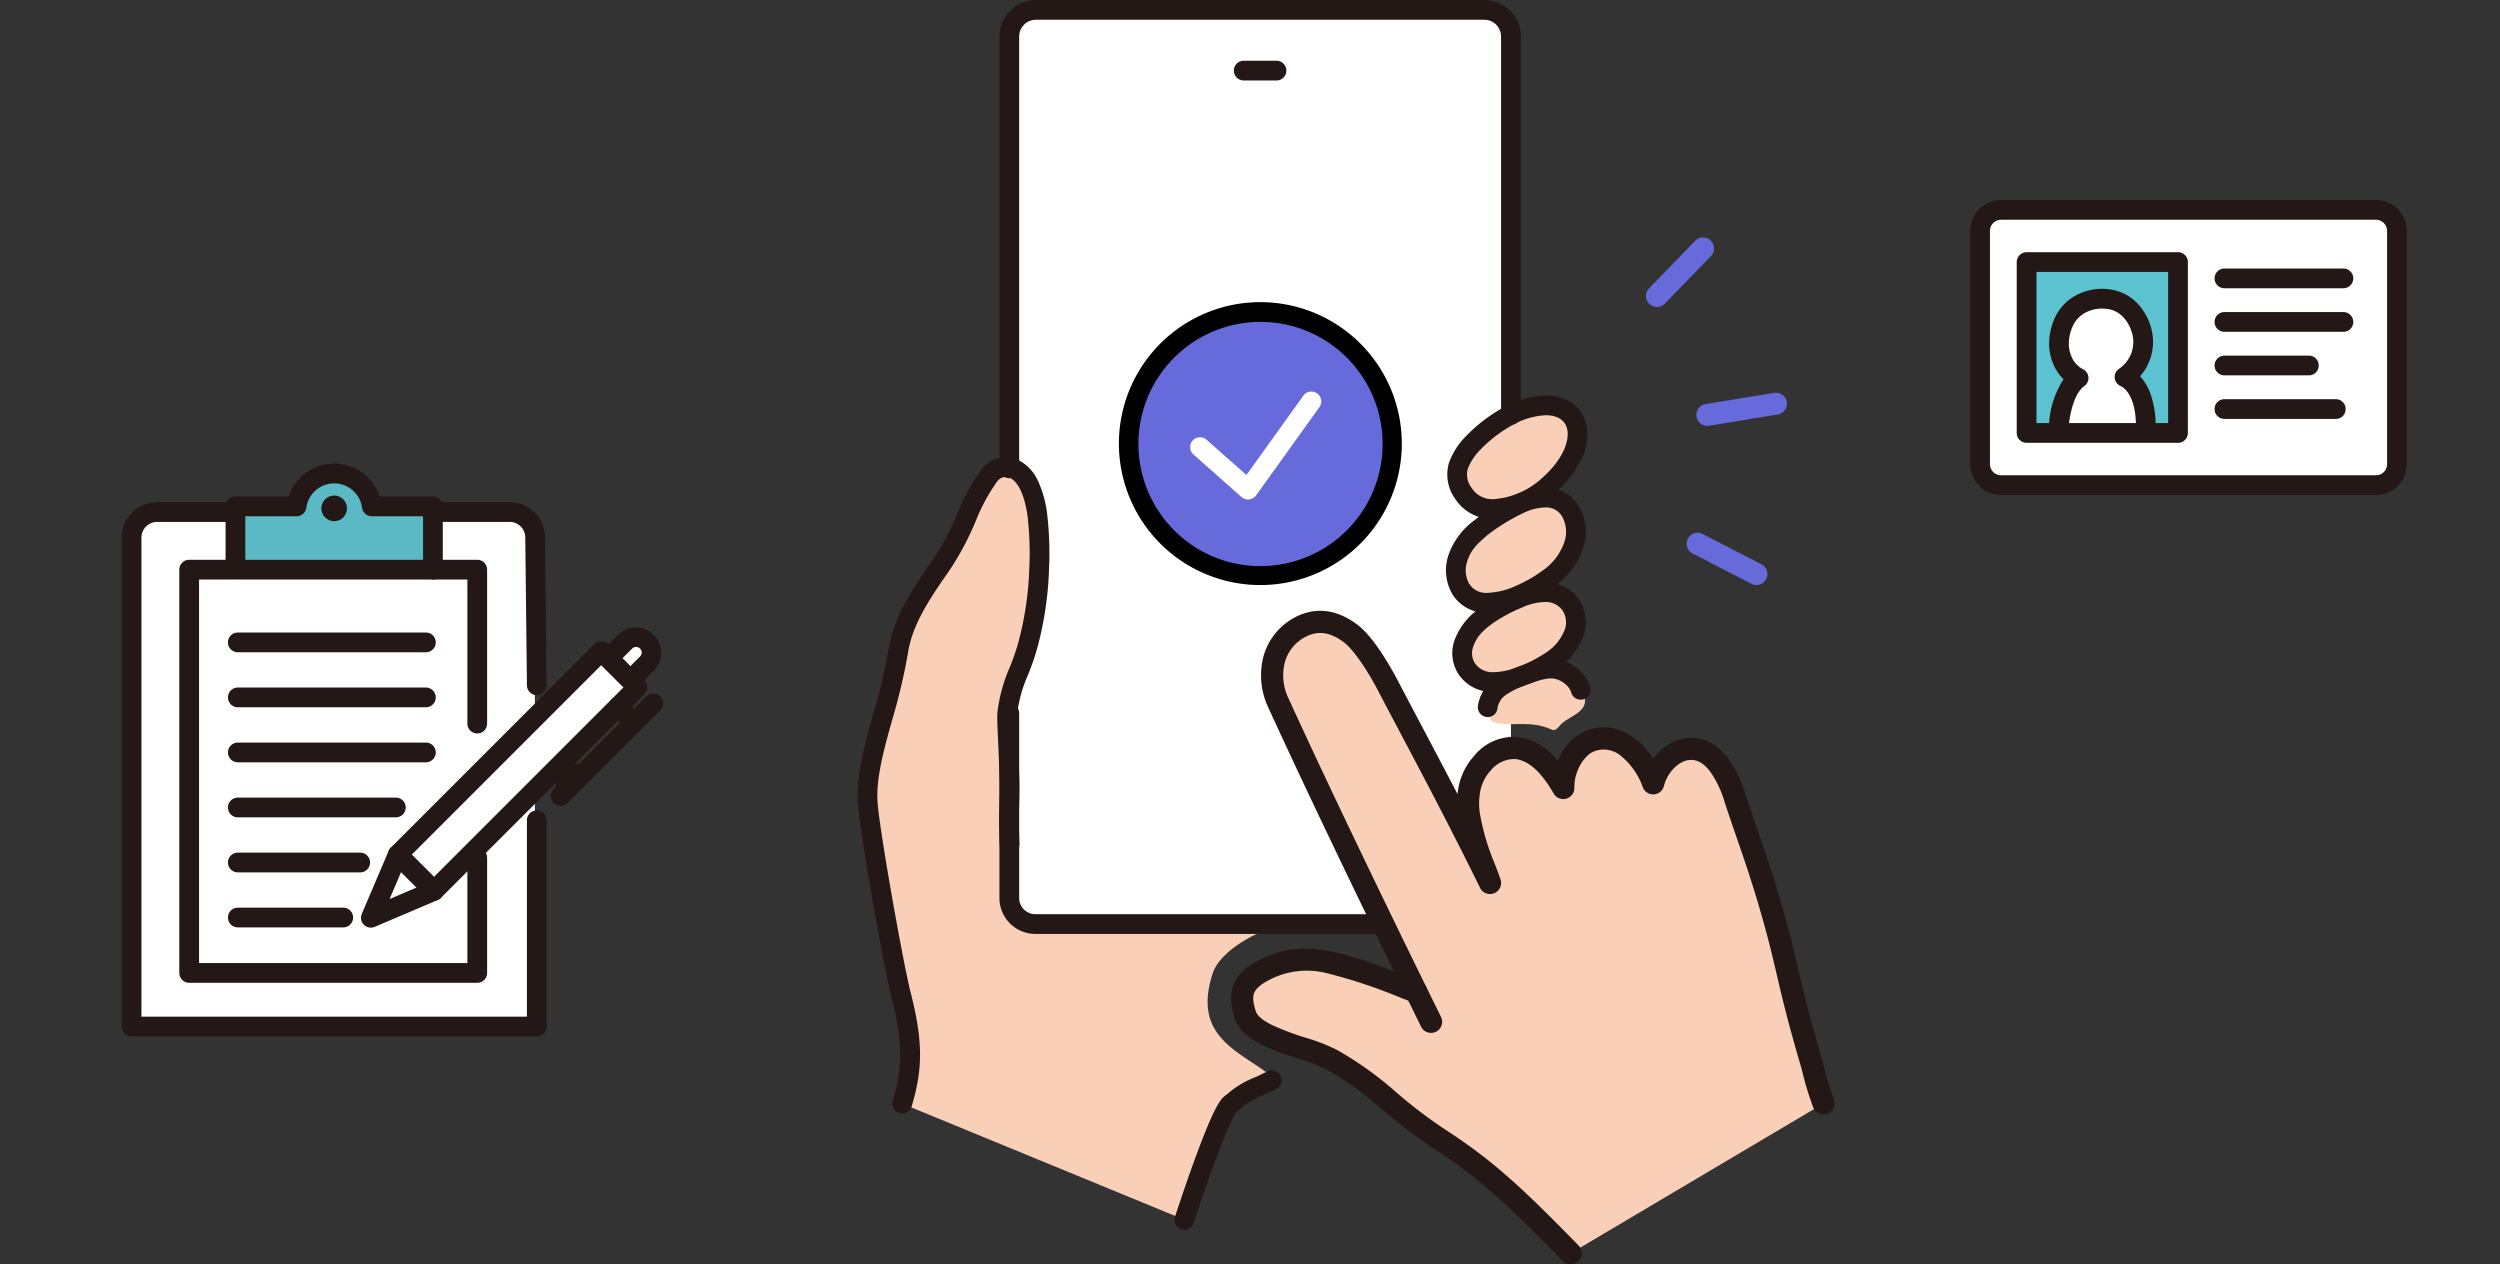 <svg xmlns="http://www.w3.org/2000/svg" width="380" height="192.186" viewBox="0 0 380 192.186">
  <rect x="0" y="0" width="380" height="192.186" fill="#333333" stroke="none"/>
  <g id="img_guide" transform="translate(-1045.138 -2886.367)">
    <rect id="長方形_28181" data-name="長方形 28181" width="380" height="192" transform="translate(1045.138 2886.367)" fill="#fff" opacity="0"/>
    <g id="グループ_27329" data-name="グループ 27329" transform="translate(1059.637 2886.368)">
      <path id="パス_92937" data-name="パス 92937" d="M215,140.456H146.7a3.977,3.977,0,0,1-3.977-3.978v-131A3.977,3.977,0,0,1,146.7,1.5H215a3.978,3.978,0,0,1,3.978,3.978v131A3.978,3.978,0,0,1,215,140.456" transform="translate(-3.812 0)" fill="#fff" fill-rule="evenodd"/>
      <path id="パス_92938" data-name="パス 92938" d="M79.318,126.582,76,123.263l2.541-2.541a2.347,2.347,0,1,1,3.319,3.319Z" transform="translate(1.989 -23.199)" fill="#fff"/>
      <rect id="長方形_28244" data-name="長方形 28244" width="43.754" height="7.779" transform="translate(45.959 129.912) rotate(-45)" fill="#fff"/>
      <path id="パス_92939" data-name="パス 92939" d="M58.6,179.314H5.7a4.2,4.2,0,0,1-4.2-4.2V104.7a4.2,4.2,0,0,1,4.2-4.2H58.6a4.2,4.2,0,0,1,4.2,4.2v70.409a4.2,4.2,0,0,1-4.2,4.2" transform="translate(4 -22.672)" fill="#fff"/>
      <path id="パス_92940" data-name="パス 92940" d="M354.629,54.031H297.491a3.113,3.113,0,0,1-3.113-3.114V15.3a3.113,3.113,0,0,1,3.113-3.114h57.138a3.114,3.114,0,0,1,3.114,3.114V50.918a3.114,3.114,0,0,1-3.114,3.114" transform="translate(-7.905 19.711)" fill="#fff"/>
      <path id="パス_92941" data-name="パス 92941" d="M38.543,99.53a5.832,5.832,0,0,0-11.559,0h-9.39v8.964H47.932V99.53Zm-5.78,1.391a.805.805,0,1,1,.8-.8.8.8,0,0,1-.8.8" transform="translate(3.566 -22.51)" fill="#5bb8c5"/>
      <path id="パス_92942" data-name="パス 92942" d="M69.2,144.938a1.385,1.385,0,0,1-1.378-1.514l.2-2.179A1.384,1.384,0,0,1,69.274,140l2.178-.2a1.384,1.384,0,0,1,1.108,2.357l-2.382,2.382A1.384,1.384,0,0,1,69.2,144.938Z" transform="translate(2.173 -23.77)" fill="#231815"/>
      <path id="パス_92943" data-name="パス 92943" d="M33.136,101.853a1.942,1.942,0,1,1,1.942-1.942A1.945,1.945,0,0,1,33.136,101.853Z" transform="translate(3.161 -22.641)" fill="#231815"/>
      <path id="パス_92944" data-name="パス 92944" d="M301.644,20.038V46.015h4.593c.392-2.958,1.6-6.867,3.313-8.057a5.958,5.958,0,0,1-2.905-6.285,8.356,8.356,0,0,1,.846-2.629,6.451,6.451,0,0,1,6.908-3.029,6.369,6.369,0,0,1,4.852,5.237,6.447,6.447,0,0,1-2.72,6.543c2.2.994,3.046,5.287,3.218,8.22h4.911V20.038Z" transform="translate(-8.101 19.5)" fill="#5dc2d0"/>
      <path id="パス_92945" data-name="パス 92945" d="M229.052,193.079c-8.454-8.663-12.793-12.713-19.853-17.307-7.276-4.734-11.162-9.035-18.183-12.959-3.394-1.9-9.8-3.242-11.023-6.933s.426-5.964,4.942-7.019c9.257-2.165,17.328,4.042,22.243,7.309-6.969-14.124-15.943-32.273-22.582-46.794-1.913-4.185-.91-9.045,3.078-11.342,3.312-1.908,6.136-.529,7.974.868,1.8,1.366,4.055,4.9,5.593,7.837,5.331,10.177,9.39,17.563,15.559,30.068-1.751-5.047-5.855-13.018-1.181-18.21a6.152,6.152,0,0,1,5.271-2.321c2.869.358,5.136,2.761,7.045,6.074-.065-3.33,1.959-6.238,3.862-7.05a5.69,5.69,0,0,1,5.554.553,12.362,12.362,0,0,1,4.245,5.786c.664-2.7,2.912-4.934,5.189-5.2,4.148-.491,6.245,4.353,7.261,7.485,1.611,4.971,3.253,9.188,5.163,15.655,2.984,10.107,2.667,11.659,6.327,24.166.509,1.739.967,4,1.955,6.555" transform="translate(-4.807 -2.58)" fill="#f9cfb8" fill-rule="evenodd"/>
      <path id="パス_92946" data-name="パス 92946" d="M218.969,108.342a8.919,8.919,0,0,1,2.858-1.814,19.31,19.31,0,0,1,3.276-1.081,7.576,7.576,0,0,1,4.6.083,4.741,4.741,0,0,1,2.566,3.75c-.009,1.965-2.723,2.483-3.827,3.792-.272.323-.585.713-1.006.686a1.229,1.229,0,0,1-.409-.126c-2.744-1.213-5.029-.555-7.916-.865-2.482-.268-1.246-3.3-.137-4.425" transform="translate(-5.835 -2.797)" fill="#f9cfb8" fill-rule="evenodd"/>
      <path id="パス_92947" data-name="パス 92947" d="M227.2,75.738c-3.344,2.692-10.375,5.427-13.492.794-2.223-3.305-.462-5.81,1.7-8.068A23.942,23.942,0,0,1,221.48,64.1c9.424-4.453,12.807,5.933,5.72,11.639" transform="translate(-5.7 -1.661)" fill="#f9cfb8" fill-rule="evenodd"/>
      <path id="パス_92948" data-name="パス 92948" d="M226.666,89.914a21.9,21.9,0,0,1-4.346,2.517c-2.841,1.274-7.332,2.4-9.217-1.084a5.744,5.744,0,0,1-.31-4.464c.715-2.151,1.81-3.148,3.481-4.606a31.64,31.64,0,0,1,5.431-3.409c2.722-1.388,6.519-2.129,8.313,1.1A6.3,6.3,0,0,1,230.5,84.6a10.115,10.115,0,0,1-3.839,5.316" transform="translate(-5.695 -2.056)" fill="#f9cfb8" fill-rule="evenodd"/>
      <path id="パス_92949" data-name="パス 92949" d="M226.789,103.058a22.242,22.242,0,0,1-4.243,2.154c-2.774,1.092-6.627,1.731-8.467-1.249a4.37,4.37,0,0,1-.3-3.821,8.742,8.742,0,0,1,3.66-4.3,25.409,25.409,0,0,1,4.622-2.457c2.658-1.189,6.253-1.61,8,1.157a4.8,4.8,0,0,1,.474,3.962,8.8,8.8,0,0,1-3.747,4.551" transform="translate(-5.722 -2.455)" fill="#f9cfb8" fill-rule="evenodd"/>
      <path id="パス_92950" data-name="パス 92950" d="M125.868,169.679c.989-11.6-1.091-22.287-3.9-36.343-2.171-10.853,2.561-26.72,4.5-34.717,1.019-4.2,3.752-8.336,6.271-11.786,1.576-2.16,1.51-5.423,3.248-7.455,1.5-1.758,3.268-4.9,5.294-6.06a2.6,2.6,0,0,1,2.3-.241,8.877,8.877,0,0,1,2.023,2.079c1.568,2.237,1.489,4.562,1.788,7.276a44.426,44.426,0,0,1,.019,7.658,27.568,27.568,0,0,1-.726,6.258c-2.523,8.386-4.534,7.645-4.534,15.538,0,9.127,0,6.255-.507,12.368-.1,1.218,1.017,10.33,1.3,13.3.132,1.406.572,3.978,1.641,4.524,0,0,11.74.335,18.47.233,7.136-.108,20.542.073,20.542.073-6.536,2.053-9.773,5.268-10.473,7.343-3.275,9.694,3.871,11.9,8.553,15.531a.879.879,0,0,1,.414.852c-.074.262-.352.4-.6.507-2.536,1.115-4.031,1.06-6.054,2.951-1.741,1.627-6.67,17.591-6.67,17.757Z" transform="translate(-3.237 -1.927)" fill="#f9cfb8"/>
      <path id="線_35" data-name="線 35" d="M0,3.375a1.667,1.667,0,0,1-1.643-1.4A1.667,1.667,0,0,1-.27.063L10.153-1.645A1.667,1.667,0,0,1,12.068-.27a1.667,1.667,0,0,1-1.376,1.915L.27,3.353A1.679,1.679,0,0,1,0,3.375Z" transform="translate(245.021 61.358)" fill="#666ada"/>
      <path id="線_36" data-name="線 36" d="M0,8.89a1.661,1.661,0,0,1-1.16-.47A1.667,1.667,0,0,1-1.2,6.062l7-7.223A1.667,1.667,0,0,1,8.165-1.2,1.667,1.667,0,0,1,8.2,1.161l-7,7.223A1.662,1.662,0,0,1,0,8.89Z" transform="translate(237.361 37.765)" fill="#666ada"/>
      <path id="線_37" data-name="線 37" d="M8.943,6.277a1.66,1.66,0,0,1-.762-.186L-.764,1.482A1.667,1.667,0,0,1-1.482-.764,1.667,1.667,0,0,1,.764-1.482l8.944,4.61a1.667,1.667,0,0,1-.765,3.149Z" transform="translate(243.532 82.644)" fill="#666ada"/>
      <path id="パス_92951" data-name="パス 92951" d="M201.474,68.763a20.06,20.06,0,1,1-20.06-20.06,20.059,20.059,0,0,1,20.06,20.06" transform="translate(-4.315 -1.274)" fill="#666ada" fill-rule="evenodd"/>
      <path id="パス_92952" data-name="パス 92952" d="M63.093,180.207H1.5a1.5,1.5,0,0,1-1.5-1.5V104.388A5.4,5.4,0,0,1,5.389,99H17.068a1.5,1.5,0,1,1,0,3H5.389A2.392,2.392,0,0,0,3,104.388v72.819H61.593v-29.85a1.5,1.5,0,0,1,3,0v31.35A1.5,1.5,0,0,1,63.093,180.207Z" transform="translate(4 -22.672)" fill="#231815"/>
      <path id="パス_92953" data-name="パス 92953" d="M38.88,165.117a1.5,1.5,0,0,1-1.38-2.088l4.088-9.588a1.5,1.5,0,0,1,2.44-.472l5.5,5.5a1.5,1.5,0,0,1-.472,2.44L39.468,165A1.5,1.5,0,0,1,38.88,165.117Zm4.6-8.458-1.754,4.115,4.115-1.754Z" transform="translate(2.991 -24.117)" fill="#231815"/>
      <path id="長方形_28245" data-name="長方形 28245" d="M0-1.5H43.754a1.5,1.5,0,0,1,1.5,1.5V7.779a1.5,1.5,0,0,1-1.5,1.5H0a1.5,1.5,0,0,1-1.5-1.5V0A1.5,1.5,0,0,1,0-1.5Zm42.254,3H1.5V6.279H42.254Z" transform="translate(45.959 129.912) rotate(-45)" fill="#231815"/>
      <path id="パス_92954" data-name="パス 92954" d="M79.318,128.082a1.5,1.5,0,0,1-1.061-.439l-3.319-3.319a1.5,1.5,0,0,1,0-2.121l2.541-2.541a3.847,3.847,0,0,1,5.44,5.44l-2.542,2.542A1.5,1.5,0,0,1,79.318,128.082Zm-1.2-4.819,1.2,1.2L80.8,122.98a.847.847,0,1,0-1.2-1.2Z" transform="translate(1.989 -23.199)" fill="#231815"/>
      <path id="線_38" data-name="線 38" d="M0,15.568a1.5,1.5,0,0,1-1.061-.439,1.5,1.5,0,0,1,0-2.121L13.007-1.061a1.5,1.5,0,0,1,2.121,0,1.5,1.5,0,0,1,0,2.121L1.061,15.128A1.5,1.5,0,0,1,0,15.568Z" transform="translate(70.71 106.915)" fill="#231815"/>
      <path id="線_39" data-name="線 39" d="M2.142,3.642A1.5,1.5,0,0,1,1.081,3.2L-1.061,1.061a1.5,1.5,0,0,1,0-2.121,1.5,1.5,0,0,1,2.121,0L3.2,1.081A1.5,1.5,0,0,1,2.142,3.642Z" transform="translate(79.479 107.393)" fill="#231815"/>
      <path id="パス_92955" data-name="パス 92955" d="M64.361,128.333a1.5,1.5,0,0,1-1.5-1.483l-.252-22.507A2.378,2.378,0,0,0,60.24,102H48.446a1.5,1.5,0,0,1,0-3H60.24a5.369,5.369,0,0,1,5.37,5.31l.252,22.506a1.5,1.5,0,0,1-1.483,1.517Z" transform="translate(2.733 -22.672)" fill="#231815"/>
      <path id="パス_92956" data-name="パス 92956" d="M55.317,134.4a1.5,1.5,0,0,1-1.5-1.5V111h-5.07a1.5,1.5,0,1,1,0-3h6.57a1.5,1.5,0,0,1,1.5,1.5v23.4A1.5,1.5,0,0,1,55.317,134.4Z" transform="translate(2.725 -22.915)" fill="#231815"/>
      <path id="パス_92957" data-name="パス 92957" d="M54.285,172.3H10.5A1.5,1.5,0,0,1,9,170.8V109.5a1.5,1.5,0,0,1,1.5-1.5h6.418a1.5,1.5,0,1,1,0,3H12v58.3H52.785V153.285a1.5,1.5,0,0,1,3,0V170.8A1.5,1.5,0,0,1,54.285,172.3Z" transform="translate(3.757 -22.915)" fill="#231815"/>
      <path id="線_40" data-name="線 40" d="M28.587,1.5H0A1.5,1.5,0,0,1-1.5,0,1.5,1.5,0,0,1,0-1.5H28.587a1.5,1.5,0,0,1,1.5,1.5A1.5,1.5,0,0,1,28.587,1.5Z" transform="translate(21.65 97.641)" fill="#231815"/>
      <path id="線_41" data-name="線 41" d="M28.587,1.5H0A1.5,1.5,0,0,1-1.5,0,1.5,1.5,0,0,1,0-1.5H28.587a1.5,1.5,0,0,1,1.5,1.5A1.5,1.5,0,0,1,28.587,1.5Z" transform="translate(21.65 106.006)" fill="#231815"/>
      <path id="線_42" data-name="線 42" d="M28.587,1.5H0A1.5,1.5,0,0,1-1.5,0,1.5,1.5,0,0,1,0-1.5H28.587a1.5,1.5,0,0,1,1.5,1.5A1.5,1.5,0,0,1,28.587,1.5Z" transform="translate(21.65 114.37)" fill="#231815"/>
      <path id="線_43" data-name="線 43" d="M24.02,1.5H0A1.5,1.5,0,0,1-1.5,0,1.5,1.5,0,0,1,0-1.5H24.02A1.5,1.5,0,0,1,25.52,0,1.5,1.5,0,0,1,24.02,1.5Z" transform="translate(21.65 122.735)" fill="#231815"/>
      <path id="線_44" data-name="線 44" d="M18.6,1.5H0A1.5,1.5,0,0,1-1.5,0,1.5,1.5,0,0,1,0-1.5H18.6A1.5,1.5,0,0,1,20.1,0,1.5,1.5,0,0,1,18.6,1.5Z" transform="translate(21.65 131.099)" fill="#231815"/>
      <path id="線_45" data-name="線 45" d="M16.024,1.5H0A1.5,1.5,0,0,1-1.5,0,1.5,1.5,0,0,1,0-1.5H16.024a1.5,1.5,0,0,1,1.5,1.5A1.5,1.5,0,0,1,16.024,1.5Z" transform="translate(21.65 139.464)" fill="#231815"/>
      <path id="パス_92958" data-name="パス 92958" d="M32.735,92.978a7.274,7.274,0,0,1,6.907,5h8.1a1.5,1.5,0,0,1,1.5,1.5v9.618a1.5,1.5,0,0,1-1.5,1.5H17.726a1.5,1.5,0,0,1-1.5-1.5V99.476a1.5,1.5,0,0,1,1.5-1.5h8.1a7.273,7.273,0,0,1,6.906-5Zm13.51,8h-7.79a1.5,1.5,0,0,1-1.487-1.3,4.271,4.271,0,0,0-8.464,0,1.5,1.5,0,0,1-1.487,1.3h-7.79v6.618H46.244Z" transform="translate(3.562 -22.51)" fill="#231815"/>
      <path id="長方形_28246" data-name="長方形 28246" d="M3.2-1.5H60.165a4.7,4.7,0,0,1,4.7,4.7V38.642a4.705,4.705,0,0,1-4.7,4.7H3.2a4.705,4.705,0,0,1-4.7-4.7V3.2A4.705,4.705,0,0,1,3.2-1.5ZM60.164,40.342a1.7,1.7,0,0,0,1.7-1.7V3.2a1.7,1.7,0,0,0-1.7-1.7H3.2A1.7,1.7,0,0,0,1.5,3.2V38.642a1.7,1.7,0,0,0,1.7,1.7Z" transform="translate(286.473 31.901)" fill="#231815"/>
      <path id="パス_92959" data-name="パス 92959" d="M306.673,46.942q-.073,0-.148-.007a1.5,1.5,0,0,1-1.347-1.639,13.954,13.954,0,0,1,2.219-6.981,7.053,7.053,0,0,1-1.542-2.265A8.064,8.064,0,0,1,305.3,31.6a9.715,9.715,0,0,1,1.007-3.1,7.463,7.463,0,0,1,3.475-3.193,8.455,8.455,0,0,1,5.016-.6,7.042,7.042,0,0,1,4.09,2.361,8.861,8.861,0,0,1,1.968,4.053,7.908,7.908,0,0,1-.472,4.569,8.014,8.014,0,0,1-1.346,2.177,7.756,7.756,0,0,1,1.59,2.7,14.86,14.86,0,0,1,.776,4.884,1.5,1.5,0,0,1-1.5,1.5h0a1.5,1.5,0,0,1-1.5-1.5c-.005-3.729-1.22-5.606-2.356-6.12a1.5,1.5,0,0,1-.193-2.628,4.927,4.927,0,0,0,2.061-4.98c-.334-1.633-1.489-3.676-3.647-4.062a5.47,5.47,0,0,0-3.245.375,4.449,4.449,0,0,0-2.08,1.891,6.792,6.792,0,0,0-.685,2.16,5.027,5.027,0,0,0,.347,2.777,3.771,3.771,0,0,0,1.744,1.919,1.5,1.5,0,0,1,.189,2.577c-1.186.822-2.074,3.152-2.376,6.235A1.5,1.5,0,0,1,306.673,46.942Z" transform="translate(-8.237 19.337)" fill="#231815"/>
      <path id="長方形_28247" data-name="長方形 28247" d="M0-1.5H23.016a1.5,1.5,0,0,1,1.5,1.5V25.976a1.5,1.5,0,0,1-1.5,1.5H0a1.5,1.5,0,0,1-1.5-1.5V0A1.5,1.5,0,0,1,0-1.5Zm21.516,3H1.5V24.476H21.516Z" transform="translate(293.543 39.833)" fill="#231815"/>
      <path id="線_46" data-name="線 46" d="M18.084,1.5H0A1.5,1.5,0,0,1-1.5,0,1.5,1.5,0,0,1,0-1.5H18.084a1.5,1.5,0,0,1,1.5,1.5A1.5,1.5,0,0,1,18.084,1.5Z" transform="translate(323.616 42.313)" fill="#231815"/>
      <path id="線_47" data-name="線 47" d="M18.084,1.5H0A1.5,1.5,0,0,1-1.5,0,1.5,1.5,0,0,1,0-1.5H18.084a1.5,1.5,0,0,1,1.5,1.5A1.5,1.5,0,0,1,18.084,1.5Z" transform="translate(323.616 48.934)" fill="#231815"/>
      <path id="線_48" data-name="線 48" d="M16.924,1.5H0A1.5,1.5,0,0,1-1.5,0,1.5,1.5,0,0,1,0-1.5H16.924a1.5,1.5,0,0,1,1.5,1.5A1.5,1.5,0,0,1,16.924,1.5Z" transform="translate(323.616 62.174)" fill="#231815"/>
      <path id="線_49" data-name="線 49" d="M12.834,1.5H0A1.5,1.5,0,0,1-1.5,0,1.5,1.5,0,0,1,0-1.5H12.834a1.5,1.5,0,0,1,1.5,1.5A1.5,1.5,0,0,1,12.834,1.5Z" transform="translate(323.616 55.554)" fill="#231815"/>
      <path id="パス_92960" data-name="パス 92960" d="M229.039,196.19a1.68,1.68,0,0,1-1.206-.508c-9.853-10.1-13.692-13.25-19.566-17.071a74.593,74.593,0,0,1-7.87-5.963,50.7,50.7,0,0,0-8.518-6.113,27.992,27.992,0,0,0-4.246-1.62,41.423,41.423,0,0,1-5.571-2.129c-2.225-1.12-3.557-2.419-4.072-3.972-1.03-3.106-.439-4.758.095-5.731.808-1.473,2.318-2.625,4.894-3.737,6.181-2.665,12.292-.325,21.544,3.217l1.663.636a1.685,1.685,0,0,1-1.2,3.15l-1.667-.637a79.522,79.522,0,0,0-11.2-3.746,12.383,12.383,0,0,0-7.806.476c-1.791.773-2.862,1.513-3.274,2.263-.25.455-.459,1.213.15,3.048.149.449.684,1.164,2.388,2.022a39.066,39.066,0,0,0,5.11,1.938,29.7,29.7,0,0,1,4.837,1.88,53.481,53.481,0,0,1,9.04,6.474,71.778,71.778,0,0,0,7.542,5.72c7.023,4.569,11.382,8.569,20.14,17.542a1.686,1.686,0,0,1-1.206,2.863Z" transform="translate(-4.794 -4.005)" fill="#231815"/>
      <path id="パス_92961" data-name="パス 92961" d="M142.726,72.684a1.5,1.5,0,0,1-1.5-1.5V5.55A5.556,5.556,0,0,1,146.776,0h68.148a5.556,5.556,0,0,1,5.55,5.551V63.064a1.5,1.5,0,1,1-3,0V5.55A2.553,2.553,0,0,0,214.923,3H146.776a2.553,2.553,0,0,0-2.55,2.551V71.184A1.5,1.5,0,0,1,142.726,72.684Z" transform="translate(-3.812)" fill="#231815"/>
      <path id="パス_92962" data-name="パス 92962" d="M198.765,144.922H146.684a5.464,5.464,0,0,1-5.457-5.458v-28.09a1.5,1.5,0,0,1,3,0v28.09a2.461,2.461,0,0,0,2.457,2.458h52.081a1.5,1.5,0,0,1,0,3Z" transform="translate(-3.812 -2.966)" fill="#231815"/>
      <path id="線_50" data-name="線 50" d="M4.982,1.5H0A1.5,1.5,0,0,1-1.5,0,1.5,1.5,0,0,1,0-1.5H4.982A1.5,1.5,0,0,1,6.482,0,1.5,1.5,0,0,1,4.982,1.5Z" transform="translate(174.547 10.731)" fill="#231815"/>
      <path id="パス_92963" data-name="パス 92963" d="M125.846,171.18a1.5,1.5,0,0,1-1.437-1.932c1.581-5.269,1.539-8.938-.182-15.7-1.259-4.95-4.908-25.61-5.132-29.653-.229-4.114,1.017-8.6,2.337-13.344a86.322,86.322,0,0,0,2.321-9.833,21.727,21.727,0,0,1,2.306-6.686,60.079,60.079,0,0,1,4.207-6.681,39.8,39.8,0,0,0,4-7.414,31.61,31.61,0,0,1,3.657-6.69,4.645,4.645,0,0,1,5.371-1.505,6.657,6.657,0,0,1,3.243,3.391,16.519,16.519,0,0,1,1.319,4.709,50.625,50.625,0,0,1,.3,8.781c-.007.22-.014.423-.019.608a52.625,52.625,0,0,1-1.667,10.867,36.9,36.9,0,0,1-1.474,4.346,21.29,21.29,0,0,0-1.679,6.017c-.044.538.013,1.793.092,3.531.069,1.524.156,3.42.227,5.856.057,1.946.026,3.074-.006,4.269-.039,1.445-.08,2.939.038,6.129a1.5,1.5,0,0,1-3,.111c-.122-3.286-.08-4.829-.039-6.321.031-1.151.061-2.239.006-4.1-.071-2.411-.157-4.294-.226-5.807-.09-1.986-.145-3.184-.085-3.912a23.934,23.934,0,0,1,1.872-6.857,34.081,34.081,0,0,0,1.363-4,49.62,49.62,0,0,0,1.577-10.217c.005-.188.012-.4.02-.62a48.08,48.08,0,0,0-.265-8.248c-.325-2.22-1.076-5.027-2.805-5.79a1.661,1.661,0,0,0-1.762.565,28.844,28.844,0,0,0-3.311,6.1,42.866,42.866,0,0,1-4.288,7.926c-3.351,4.761-5.407,8.267-6,12.1a88.607,88.607,0,0,1-2.4,10.177c-1.252,4.5-2.434,8.753-2.232,12.373.214,3.852,3.853,24.4,5.044,29.08,1.855,7.292,1.891,11.5.148,17.3A1.5,1.5,0,0,1,125.846,171.18Z" transform="translate(-3.214 -1.927)" fill="#231815"/>
      <path id="パス_92964" data-name="パス 92964" d="M218.251,80.538a6.67,6.67,0,0,1-5.88-3.077,6.3,6.3,0,0,1-.907-5.509,11.21,11.21,0,0,1,2.629-4.054,23.778,23.778,0,0,1,6.054-4.512,13.874,13.874,0,0,1,6.022-1.6c2.882,0,5.11,1.4,5.959,3.74a7.593,7.593,0,0,1-.415,5.635,16.485,16.485,0,0,1-4.659,5.875A14.979,14.979,0,0,1,218.251,80.538Zm7.918-15.753a11.115,11.115,0,0,0-4.7,1.294,20.629,20.629,0,0,0-5.169,3.852,8.6,8.6,0,0,0-1.973,2.923,3.282,3.282,0,0,0,.563,2.974,3.7,3.7,0,0,0,3.363,1.71,12.136,12.136,0,0,0,6.88-2.806c3.788-3.164,4.828-6.39,4.177-8.184C228.751,65.014,227.1,64.785,226.169,64.785Z" transform="translate(-5.7 -1.668)" fill="#231815"/>
      <path id="パス_92965" data-name="パス 92965" d="M217.331,95.172a5.915,5.915,0,0,1-5.548-3.111,7.27,7.27,0,0,1-.415-5.651,11.1,11.1,0,0,1,3.919-5.264,32.844,32.844,0,0,1,5.736-3.615,11.44,11.44,0,0,1,5-1.348,6.215,6.215,0,0,1,2.941.688,5.8,5.8,0,0,1,2.361,2.371,7.77,7.77,0,0,1,.624,5.745,11.545,11.545,0,0,1-4.374,6.116,23.054,23.054,0,0,1-4.646,2.7A14.379,14.379,0,0,1,217.331,95.172Zm8.7-15.989a8.4,8.4,0,0,0-3.642,1.02,30.549,30.549,0,0,0-5.127,3.2c-1.647,1.437-2.464,2.205-3.044,3.949a4.222,4.222,0,0,0,.206,3.277,3.015,3.015,0,0,0,2.91,1.539,11.3,11.3,0,0,0,4.375-1.11,20.119,20.119,0,0,0,4.047-2.338,8.638,8.638,0,0,0,3.3-4.515,4.816,4.816,0,0,0-.349-3.51A2.788,2.788,0,0,0,226.028,79.183Z" transform="translate(-5.695 -2.056)" fill="#231815"/>
      <path id="パス_92966" data-name="パス 92966" d="M218.32,107.624a6.121,6.121,0,0,1-5.518-2.872,5.879,5.879,0,0,1-.43-5.139,10.228,10.228,0,0,1,4.192-4.987,26.8,26.8,0,0,1,4.881-2.605,11.419,11.419,0,0,1,4.535-1.049,6.812,6.812,0,0,1,2.923.612,5.728,5.728,0,0,1,2.426,2.161,6.273,6.273,0,0,1,.641,5.2,10.2,10.2,0,0,1-4.344,5.355,23.353,23.353,0,0,1-4.532,2.306A13.585,13.585,0,0,1,218.32,107.624ZM225.98,93.97a8.4,8.4,0,0,0-3.31.787,24.163,24.163,0,0,0-4.362,2.308c-1.852,1.322-2.583,2.165-3.13,3.607a2.864,2.864,0,0,0,.177,2.5,3.207,3.207,0,0,0,2.966,1.449,10.6,10.6,0,0,0,3.676-.807,20.715,20.715,0,0,0,3.955-2,7.325,7.325,0,0,0,3.15-3.746,3.324,3.324,0,0,0-.307-2.72A3.056,3.056,0,0,0,225.98,93.97Z" transform="translate(-5.722 -2.455)" fill="#231815"/>
      <path id="パス_92967" data-name="パス 92967" d="M217.463,111.772A1.5,1.5,0,0,1,216,109.928a6.123,6.123,0,0,1,2.379-3.9,16.3,16.3,0,0,1,4.387-2.133c2.512-.9,5.361-1.923,8.427.573a5.754,5.754,0,0,1,1.837,2.718,1.5,1.5,0,0,1-2.865.891,2.759,2.759,0,0,0-.866-1.283c-1.6-1.3-2.786-1.056-5.52-.075a13.346,13.346,0,0,0-3.67,1.759,3.114,3.114,0,0,0-1.189,2.136A1.5,1.5,0,0,1,217.463,111.772Z" transform="translate(-5.829 -2.778)" fill="#231815"/>
      <path id="パス_92968" data-name="パス 92968" d="M170.077,191.411a1.5,1.5,0,0,1-1.424-1.971l.061-.184c.438-1.325,1.769-5.357,3.209-9.249,2.532-6.846,3.548-8.317,4.268-8.886.253-.2.467-.372.652-.52a13.962,13.962,0,0,1,4-2.349c.509-.241,1.143-.541,1.911-.909a1.5,1.5,0,0,1,1.294,2.706c-.774.37-1.411.672-1.923.914a11.692,11.692,0,0,0-3.407,1.978c-.184.148-.395.317-.644.514-.2.213-1.708,2.193-6.513,16.742l-.061.185A1.5,1.5,0,0,1,170.077,191.411Z" transform="translate(-4.55 -4.513)" fill="#231815"/>
      <path id="パス_92969" data-name="パス 92969" d="M179.819,77.579a1.5,1.5,0,0,1-.994-.377l-7.3-6.468a1.5,1.5,0,1,1,1.989-2.246l6.058,5.366,8.644-12.043a1.5,1.5,0,1,1,2.437,1.749l-9.613,13.393a1.5,1.5,0,0,1-1.219.625Z" transform="translate(-4.616 -1.652)" fill="#fff"/>
      <path id="パス_92970" data-name="パス 92970" d="M181.415,47.2a21.5,21.5,0,1,1-8.393,1.695A21.426,21.426,0,0,1,181.415,47.2Zm0,40.119a18.56,18.56,0,1,0-13.124-5.436A18.438,18.438,0,0,0,181.415,87.322Z" transform="translate(-4.315 -1.274)"/>
      <path id="パス_92971" data-name="パス 92971" d="M267.6,171.982a1.686,1.686,0,0,1-1.573-1.079,45.051,45.051,0,0,1-1.567-5.086c-.151-.576-.293-1.12-.434-1.6-1.919-6.56-2.74-10.075-3.534-13.475-.707-3.03-1.375-5.891-2.792-10.686-1.2-4.078-2.3-7.248-3.358-10.313-.617-1.788-1.2-3.476-1.792-5.3a15.776,15.776,0,0,0-2.194-4.6c-1.32-1.74-2.5-1.82-3.264-1.729-1.58.187-3.263,1.952-3.752,3.934a1.686,1.686,0,0,1-3.207.208,10.7,10.7,0,0,0-3.595-4.986,4.025,4.025,0,0,0-3.973-.414c-1.193.509-2.89,2.749-2.838,5.467a1.686,1.686,0,0,1-3.146.874c-1.888-3.276-3.783-4.991-5.793-5.243a4.66,4.66,0,0,0-3.809,1.776,6.432,6.432,0,0,0-1.52,2.936,10.03,10.03,0,0,0-.1,3.529,35.293,35.293,0,0,0,2.3,7.772c.308.808.6,1.572.849,2.293a1.686,1.686,0,0,1-3.1,1.3c-4.581-9.285-8.01-15.768-11.64-22.631-1.247-2.357-2.536-4.794-3.9-7.4-1.762-3.364-3.819-6.289-5.12-7.277-2.182-1.657-4.124-1.895-6.112-.749a6.157,6.157,0,0,0-2.959,3.914,8.037,8.037,0,0,0,.572,5.266c6.6,14.447,16.325,34.527,23.221,48.5a1.686,1.686,0,0,1-3.023,1.492c-6.906-14-16.644-34.111-23.264-48.591a11.415,11.415,0,0,1-.775-7.491,9.582,9.582,0,0,1,4.544-6.012c2.213-1.276,5.717-2.141,9.834.985,2.573,1.955,5.294,6.921,6.067,8.4,1.362,2.6,2.649,5.034,3.894,7.388,1.734,3.279,3.422,6.47,5.212,9.922a11.381,11.381,0,0,1,.226-1.362,9.853,9.853,0,0,1,2.3-4.436,7.757,7.757,0,0,1,6.733-2.866,9.438,9.438,0,0,1,5.986,3.579,10.439,10.439,0,0,1,.59-1.159,7.889,7.889,0,0,1,3.458-3.274,7.4,7.4,0,0,1,7.138.691,11.746,11.746,0,0,1,3.293,3.447,9.155,9.155,0,0,1,.829-.953,7.27,7.27,0,0,1,4.194-2.174c1.691-.2,4.164.164,6.346,3.039a18.764,18.764,0,0,1,2.716,5.6c.581,1.792,1.159,3.466,1.771,5.238,1.071,3.1,2.178,6.307,3.4,10.459,1.444,4.889,2.123,7.8,2.841,10.875.783,3.355,1.593,6.825,3.486,13.295.156.531.3,1.1.461,1.7a42.273,42.273,0,0,0,1.45,4.723,1.687,1.687,0,0,1-1.572,2.293Z" transform="translate(-4.92 -2.58)" fill="#231815"/>
    </g>
  </g>
</svg>
